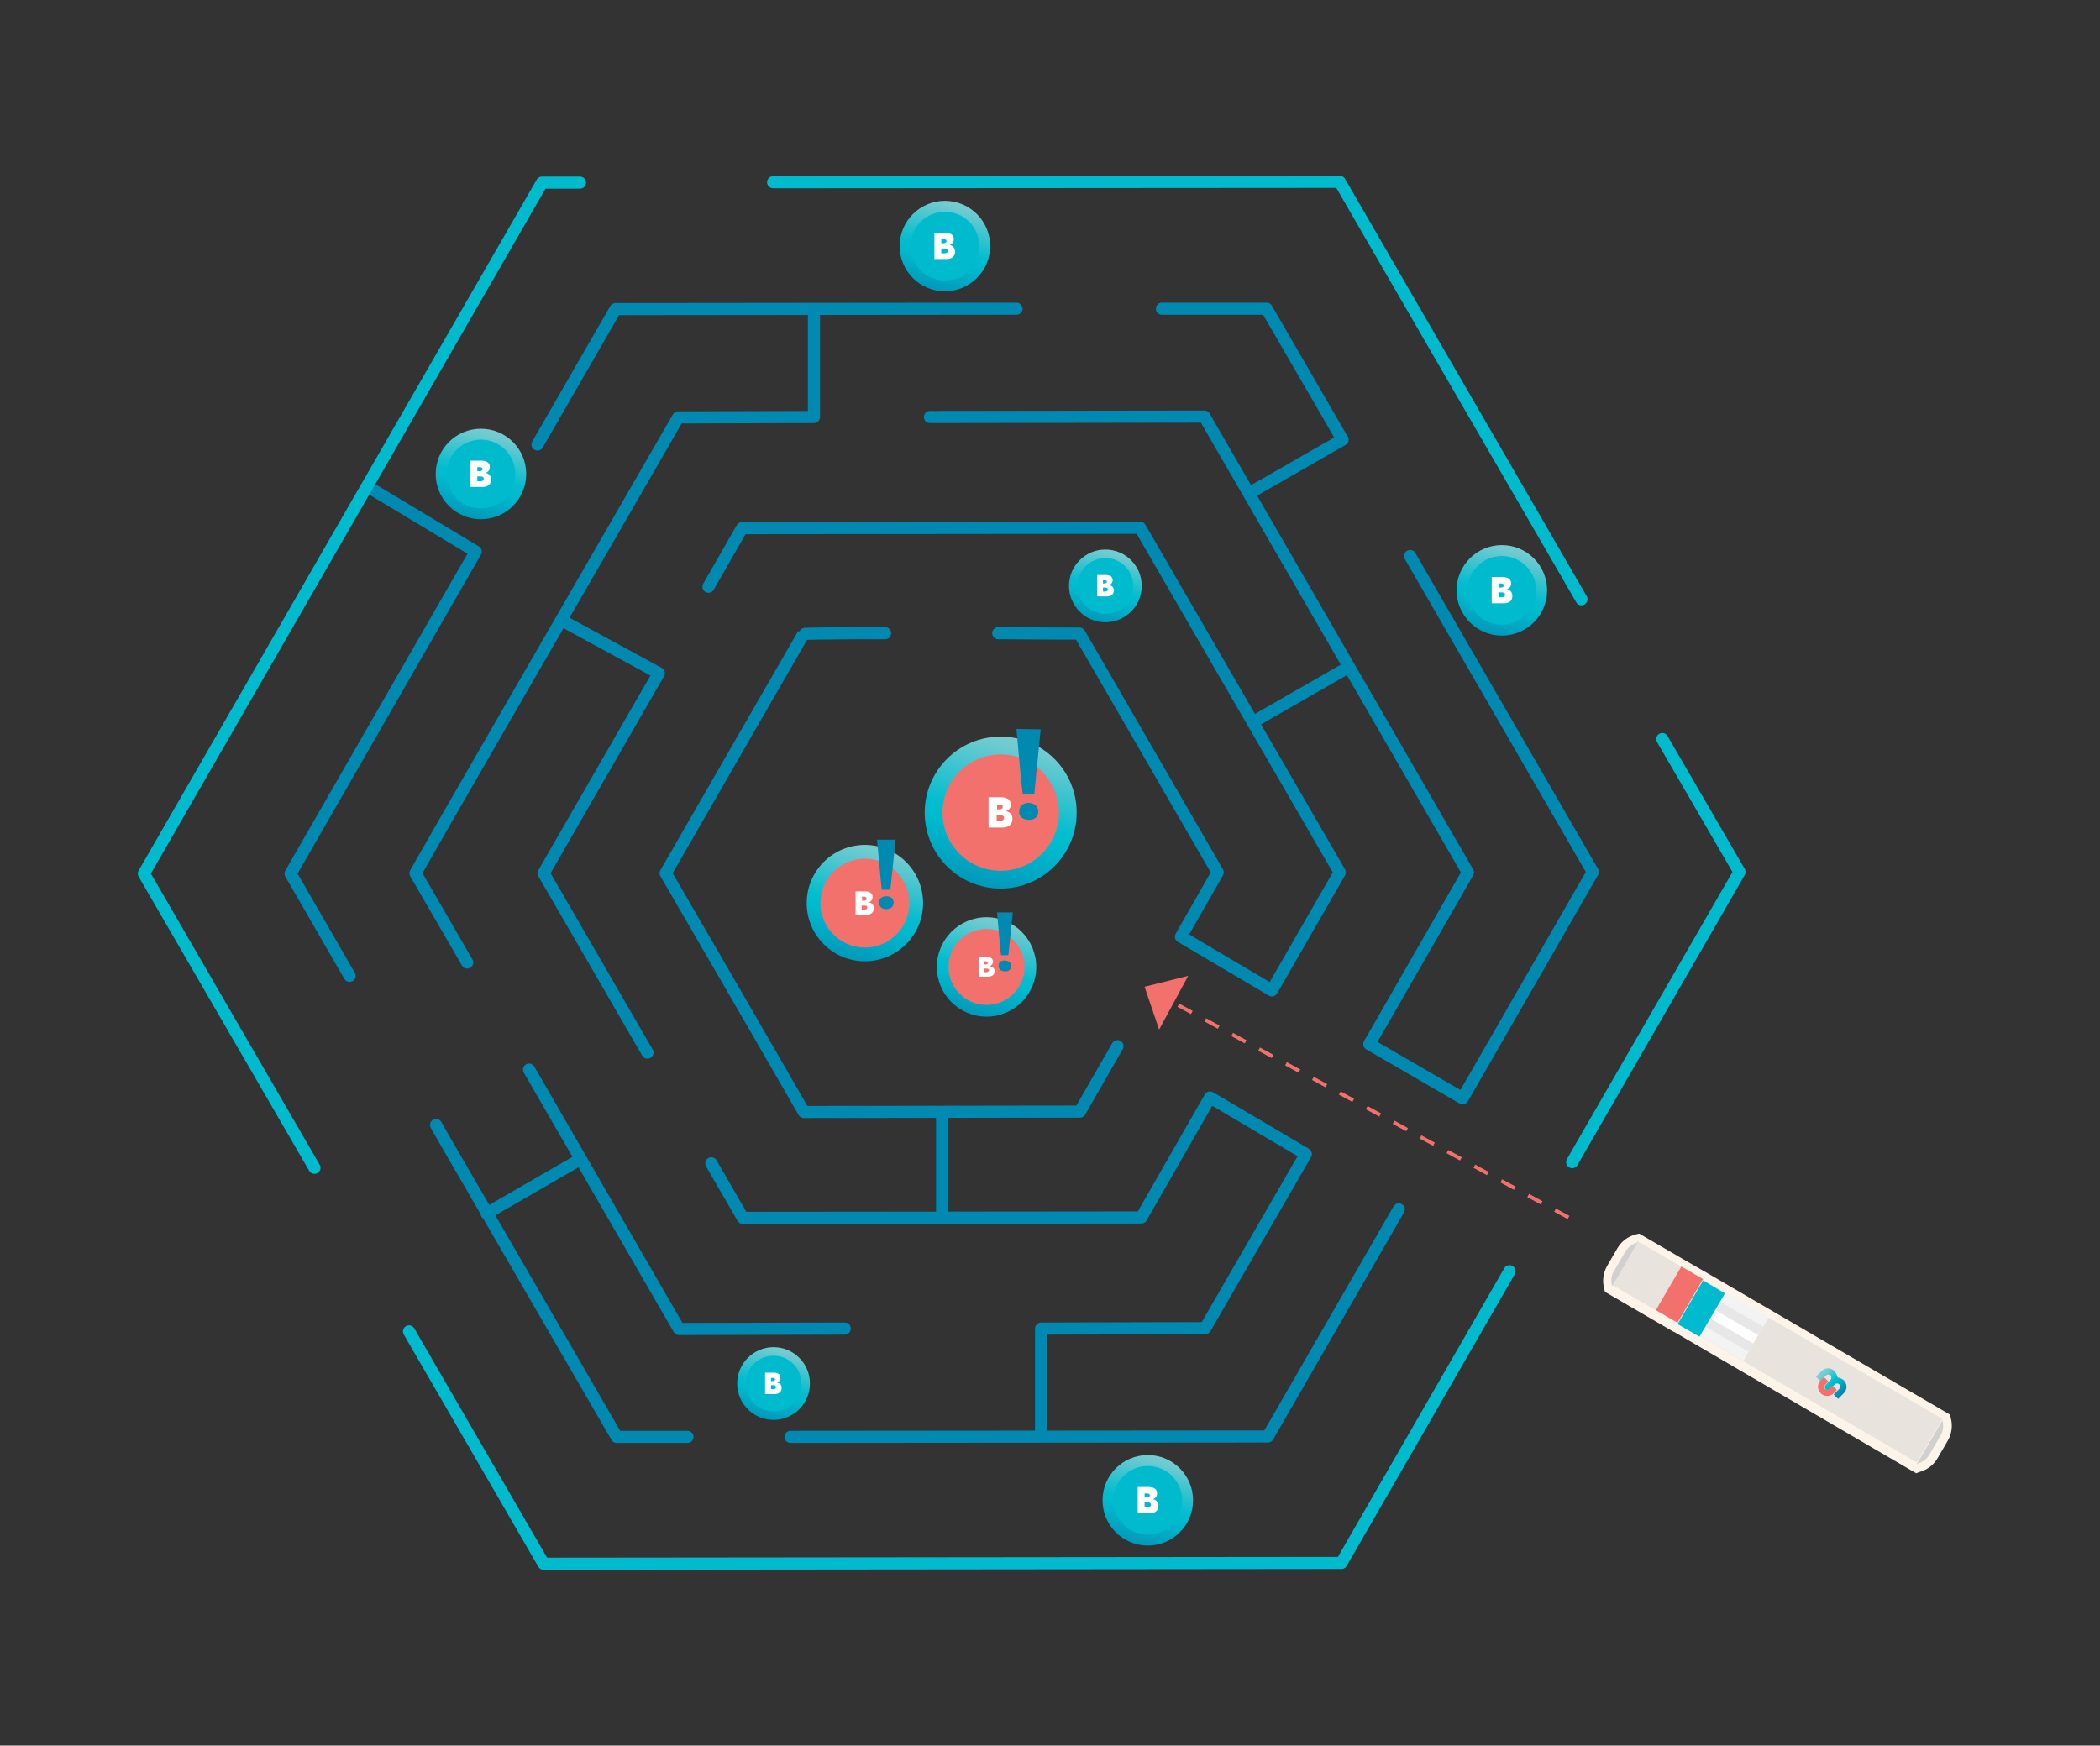 <?xml version="1.0" encoding="utf-8"?>
<!-- Generator: Adobe Illustrator 27.9.5, SVG Export Plug-In . SVG Version: 9.03 Build 54986)  -->
<svg version="1.1" xmlns="http://www.w3.org/2000/svg" xmlns:xlink="http://www.w3.org/1999/xlink" x="0px" y="0px"
	 viewBox="0 0 519.6 432" style="enable-background:new 0 0 519.6 432;" xml:space="preserve">
<rect x="0" y="0" width="519.6" height="432" fill="#333333" stroke="none"/>
<style type="text/css">
	.st0{fill:none;stroke:#0089B1;stroke-width:3;stroke-linecap:round;stroke-linejoin:round;stroke-miterlimit:10;}
	.st1{fill:none;stroke:#00BBCE;stroke-width:3;stroke-linecap:round;stroke-linejoin:round;stroke-miterlimit:10;}
	.st2{fill:url(#SVGID_1_);}
	.st3{fill:#00BBCE;}
	.st4{fill:#FFFFFF;}
	.st5{fill:url(#SVGID_00000015320985038027193280000001856315535577540751_);}
	.st6{fill:url(#SVGID_00000022534374341311078820000001313588024260142469_);}
	.st7{fill:url(#SVGID_00000072982393100449621520000014885318802384826804_);}
	.st8{fill:url(#SVGID_00000024706956649961172580000000321263922478988720_);}
	.st9{fill:url(#SVGID_00000157271511994439021280000001425226490213096595_);}
	.st10{fill:url(#SVGID_00000109743785760076660380000014526829602062327477_);}
	.st11{fill:#F3716D;}
	.st12{fill:#0089B1;}
	.st13{fill:url(#SVGID_00000163067111571513219520000003819036925169274291_);}
	.st14{fill:url(#SVGID_00000161631217288957159510000013317610615431550595_);}
	.st15{fill:#FCF4E8;}
	.st16{fill:#E9E3DE;}
	.st17{fill:#D0D0CF;}
	.st18{fill:#F3F3F3;}
	.st19{fill:#E8E7E7;}
	
		.st20{clip-path:url(#SVGID_00000073695889613642162840000004069597442353427133_);fill:none;stroke:#F3716D;stroke-width:0.904;stroke-miterlimit:10;stroke-dasharray:3.79,3.79;}
	.st21{fill:url(#SVGID_00000097500993866744175880000014539674205103751851_);}
</style>
<g id="Layer_1">
	<line class="st0" x1="332.2" y1="108.8" x2="309.2" y2="122"/>
	<line class="st0" x1="333" y1="165.5" x2="310" y2="178.7"/>
	<polyline class="st0" points="348.9,137.6 394.1,215.8 361.9,271.8 338.8,258.4 363.2,215.9 298,103.1 230.1,103.2 	"/>
	<polyline class="st0" points="287.5,76.4 313.4,76.4 332.1,108.7 	"/>
	<polyline class="st0" points="133,110 152.3,76.5 251.5,76.4 	"/>
	<polyline class="st0" points="86.5,241.5 71.9,216.2 117.7,136.5 91.6,120.8 	"/>
	<polyline class="st0" points="170.1,355.6 152.6,355.6 122.7,304 110.4,282.8 107.9,278.4 	"/>
	<polyline class="st1" points="411.3,182.9 430.4,215.8 389,287.6 	"/>
	<polyline class="st1" points="191.3,45.1 331.5,45 355.8,87 374.4,119.1 391.3,148.3 	"/>
	<polyline class="st1" points="77.8,289 35.6,216.2 134.1,45.2 143.5,45.2 	"/>
	<polyline class="st1" points="373.5,314.6 331.9,386.8 134.5,387 101.2,329.5 	"/>
	<polyline class="st0" points="195.6,355.6 313.7,355.5 346.1,299.3 	"/>
	<polyline class="st0" points="130.9,264.7 168,328.9 209,328.8 	"/>
	<polyline class="st0" points="201.4,77.2 201.4,103.2 167.8,103.3 120.6,185.1 110,203.5 102.8,216.1 115.6,238.2 	"/>
	<path class="st0" d="M175.3,145.2l8.3-14.5l98.5-0.1l49.4,85.3l-16.8,29.2l-22.5-13.3l9.1-15.9l-34.2-59.1c0,0-8.8,0-20.1-0.1"/>
	<polyline class="st0" points="176,287.9 183.8,301.4 282.4,301.3 299.4,271.6 323.1,285.6 298.2,328.7 257.6,328.8 257.6,355.3 	
		"/>
	<polyline class="st0" points="139.5,153.8 163,166.6 134.5,216.1 160.2,260.5 	"/>
	<path class="st0" d="M219,156.7c-11.3,0-20.2,0.1-20.2,0.2l-34.1,59.2l16.2,27.9l10.8,18.7l7.2,12.5l68.3-0.1l9.3-16.2"/>
	<line class="st0" x1="233.1" y1="301.1" x2="233.1" y2="276.1"/>
	<line class="st0" x1="142.9" y1="287.3" x2="120.4" y2="300.3"/>
	<g>
		<linearGradient id="SVGID_1_" gradientUnits="userSpaceOnUse" x1="122.775" y1="102.539" x2="115.261" y2="131.721">
			<stop  offset="0" style="stop-color:#88D1D1"/>
			<stop  offset="0.176" style="stop-color:#71CBD0"/>
			<stop  offset="0.529" style="stop-color:#03BDCF"/>
			<stop  offset="0.6" style="stop-color:#00BBCE"/>
			<stop  offset="0.711" style="stop-color:#00AEC7"/>
			<stop  offset="0.933" style="stop-color:#0092B6"/>
			<stop  offset="1" style="stop-color:#0089B1"/>
		</linearGradient>
		<circle class="st2" cx="119" cy="117.3" r="11.2"/>
		<circle class="st3" cx="119" cy="117.3" r="8.5"/>
		<g>
			<path class="st4" d="M121.5,118.7c0,1.1-0.7,1.8-2.1,1.8h-3V114h2.6c1.5,0,2.2,0.6,2.2,1.6c0,0.5-0.2,1.1-1,1.4v0
				C121.2,117.3,121.5,118,121.5,118.7z M118.1,116.6h0.6c0.4,0,0.7-0.2,0.7-0.5c0-0.3-0.2-0.5-0.7-0.5h-0.6V116.6z M119.7,118.5
				c0-0.3-0.2-0.6-0.8-0.6h-0.8v1.2h0.8C119.4,119.1,119.7,118.9,119.7,118.5z"/>
		</g>
	</g>
	<g>
		
			<linearGradient id="SVGID_00000062153131165136961710000010897123544480643215_" gradientUnits="userSpaceOnUse" x1="237.58" y1="46.124" x2="230.065" y2="75.306">
			<stop  offset="0" style="stop-color:#88D1D1"/>
			<stop  offset="0.176" style="stop-color:#71CBD0"/>
			<stop  offset="0.529" style="stop-color:#03BDCF"/>
			<stop  offset="0.6" style="stop-color:#00BBCE"/>
			<stop  offset="0.711" style="stop-color:#00AEC7"/>
			<stop  offset="0.933" style="stop-color:#0092B6"/>
			<stop  offset="1" style="stop-color:#0089B1"/>
		</linearGradient>
		<circle style="fill:url(#SVGID_00000062153131165136961710000010897123544480643215_);" cx="233.8" cy="60.9" r="11.2"/>
		<circle class="st3" cx="233.8" cy="60.9" r="8.5"/>
		<g>
			<path class="st4" d="M236.3,62.3c0,1.1-0.7,1.8-2.1,1.8h-3v-6.5h2.6c1.5,0,2.2,0.6,2.2,1.6c0,0.5-0.2,1.1-1,1.4v0
				C236,60.9,236.3,61.6,236.3,62.3z M232.9,60.2h0.6c0.4,0,0.7-0.2,0.7-0.5c0-0.3-0.2-0.5-0.7-0.5h-0.6V60.2z M234.5,62.1
				c0-0.3-0.2-0.6-0.8-0.6h-0.8v1.2h0.8C234.2,62.7,234.5,62.5,234.5,62.1z"/>
		</g>
	</g>
	<g>
		
			<linearGradient id="SVGID_00000081634026722949223250000009794389915468632991_" gradientUnits="userSpaceOnUse" x1="375.433" y1="131.295" x2="367.919" y2="160.477">
			<stop  offset="0" style="stop-color:#88D1D1"/>
			<stop  offset="0.176" style="stop-color:#71CBD0"/>
			<stop  offset="0.529" style="stop-color:#03BDCF"/>
			<stop  offset="0.6" style="stop-color:#00BBCE"/>
			<stop  offset="0.711" style="stop-color:#00AEC7"/>
			<stop  offset="0.933" style="stop-color:#0092B6"/>
			<stop  offset="1" style="stop-color:#0089B1"/>
		</linearGradient>
		<circle style="fill:url(#SVGID_00000081634026722949223250000009794389915468632991_);" cx="371.6" cy="146.1" r="11.2"/>
		<circle class="st3" cx="371.6" cy="146.1" r="8.5"/>
		<g>
			<path class="st4" d="M374.2,147.5c0,1.1-0.7,1.8-2.1,1.8h-3v-6.5h2.6c1.5,0,2.2,0.6,2.2,1.6c0,0.5-0.2,1.1-1,1.4v0
				C373.8,146.1,374.2,146.7,374.2,147.5z M370.8,145.4h0.6c0.4,0,0.7-0.2,0.7-0.5c0-0.3-0.2-0.5-0.7-0.5h-0.6V145.4z M372.4,147.2
				c0-0.3-0.2-0.6-0.8-0.6h-0.8v1.2h0.8C372,147.8,372.4,147.6,372.4,147.2z"/>
		</g>
	</g>
	<g>
		
			<linearGradient id="SVGID_00000048460773364510897940000014817438590908431247_" gradientUnits="userSpaceOnUse" x1="276.579" y1="133.042" x2="270.511" y2="156.605">
			<stop  offset="0" style="stop-color:#88D1D1"/>
			<stop  offset="0.176" style="stop-color:#71CBD0"/>
			<stop  offset="0.529" style="stop-color:#03BDCF"/>
			<stop  offset="0.6" style="stop-color:#00BBCE"/>
			<stop  offset="0.711" style="stop-color:#00AEC7"/>
			<stop  offset="0.933" style="stop-color:#0092B6"/>
			<stop  offset="1" style="stop-color:#0089B1"/>
		</linearGradient>
		<circle style="fill:url(#SVGID_00000048460773364510897940000014817438590908431247_);" cx="273.5" cy="145" r="9"/>
		<circle class="st3" cx="273.5" cy="145" r="6.9"/>
		<g>
			<path class="st4" d="M275.6,146.1c0,0.9-0.6,1.5-1.7,1.5h-2.4v-5.3h2.1c1.2,0,1.7,0.5,1.7,1.3c0,0.4-0.2,0.9-0.8,1.2v0
				C275.3,145,275.6,145.5,275.6,146.1z M272.8,144.4h0.5c0.3,0,0.6-0.2,0.6-0.4c0-0.2-0.2-0.4-0.6-0.4h-0.4V144.4z M274.1,145.9
				c0-0.3-0.2-0.5-0.6-0.5h-0.6v1h0.6C273.8,146.4,274.1,146.2,274.1,145.9z"/>
		</g>
	</g>
	<g>
		
			<linearGradient id="SVGID_00000109003773682256784130000017808888431574758284_" gradientUnits="userSpaceOnUse" x1="194.46" y1="330.468" x2="188.392" y2="354.031">
			<stop  offset="0" style="stop-color:#88D1D1"/>
			<stop  offset="0.176" style="stop-color:#71CBD0"/>
			<stop  offset="0.529" style="stop-color:#03BDCF"/>
			<stop  offset="0.6" style="stop-color:#00BBCE"/>
			<stop  offset="0.711" style="stop-color:#00AEC7"/>
			<stop  offset="0.933" style="stop-color:#0092B6"/>
			<stop  offset="1" style="stop-color:#0089B1"/>
		</linearGradient>
		<circle style="fill:url(#SVGID_00000109003773682256784130000017808888431574758284_);" cx="191.4" cy="342.4" r="9"/>
		<circle class="st3" cx="191.4" cy="342.4" r="6.9"/>
		<g>
			<path class="st4" d="M193.4,343.5c0,0.9-0.6,1.5-1.7,1.5h-2.4v-5.3h2.1c1.2,0,1.7,0.5,1.7,1.3c0,0.4-0.2,0.9-0.8,1.2v0
				C193.2,342.4,193.4,342.9,193.4,343.5z M190.7,341.8h0.5c0.3,0,0.6-0.2,0.6-0.4c0-0.2-0.2-0.4-0.6-0.4h-0.4V341.8z M192,343.3
				c0-0.3-0.2-0.5-0.6-0.5h-0.6v1h0.6C191.7,343.8,192,343.7,192,343.3z"/>
		</g>
	</g>
	<g>
		
			<linearGradient id="SVGID_00000053513060852892577210000017828501474603053710_" gradientUnits="userSpaceOnUse" x1="287.848" y1="356.492" x2="280.334" y2="385.674">
			<stop  offset="0" style="stop-color:#88D1D1"/>
			<stop  offset="0.176" style="stop-color:#71CBD0"/>
			<stop  offset="0.529" style="stop-color:#03BDCF"/>
			<stop  offset="0.6" style="stop-color:#00BBCE"/>
			<stop  offset="0.711" style="stop-color:#00AEC7"/>
			<stop  offset="0.933" style="stop-color:#0092B6"/>
			<stop  offset="1" style="stop-color:#0089B1"/>
		</linearGradient>
		<circle style="fill:url(#SVGID_00000053513060852892577210000017828501474603053710_);" cx="284" cy="371.3" r="11.2"/>
		<circle class="st3" cx="284" cy="371.3" r="8.5"/>
		<g>
			<path class="st4" d="M286.6,372.7c0,1.1-0.7,1.8-2.1,1.8h-3V368h2.6c1.5,0,2.2,0.6,2.2,1.6c0,0.5-0.2,1.1-1,1.4v0
				C286.3,371.3,286.6,371.9,286.6,372.7z M283.2,370.6h0.6c0.4,0,0.7-0.2,0.7-0.5c0-0.3-0.2-0.5-0.7-0.5h-0.6V370.6z M284.8,372.4
				c0-0.3-0.2-0.6-0.8-0.6h-0.8v1.2h0.8C284.4,373,284.8,372.8,284.8,372.4z"/>
		</g>
	</g>
</g>
<g id="Layer_4">
	<g>
		<g>
			
				<linearGradient id="SVGID_00000160913452986970740920000004074189895202976418_" gradientUnits="userSpaceOnUse" x1="254.028" y1="176.166" x2="241.355" y2="225.38">
				<stop  offset="0" style="stop-color:#88D1D1"/>
				<stop  offset="0.176" style="stop-color:#71CBD0"/>
				<stop  offset="0.529" style="stop-color:#03BDCF"/>
				<stop  offset="0.6" style="stop-color:#00BBCE"/>
				<stop  offset="0.711" style="stop-color:#00AEC7"/>
				<stop  offset="0.933" style="stop-color:#0092B6"/>
				<stop  offset="1" style="stop-color:#0089B1"/>
			</linearGradient>
			<circle style="fill:url(#SVGID_00000160913452986970740920000004074189895202976418_);" cx="247.6" cy="201.1" r="18.8"/>
			<circle class="st11" cx="247.6" cy="201.1" r="14.4"/>
			<g>
				<path class="st4" d="M250.5,202.7c0,1.2-0.8,2.1-2.4,2.1h-3.5v-7.5h3c1.7,0,2.5,0.7,2.5,1.8c0,0.6-0.2,1.3-1.2,1.6v0
					C250.2,201.1,250.5,201.8,250.5,202.7z M246.6,200.3h0.7c0.5,0,0.8-0.2,0.8-0.6c0-0.4-0.3-0.6-0.8-0.6h-0.6V200.3z M248.4,202.4
					c0-0.4-0.3-0.7-0.9-0.7h-0.9v1.4h0.9C248.1,203.1,248.4,202.9,248.4,202.4z"/>
			</g>
			<g>
				<path class="st12" d="M257.5,180.5l-6-0.1c0,0,1.4,16.1,1.6,16.2c0.1,0,2.8,0,2.8,0L257.5,180.5z"/>
				<path class="st12" d="M254.5,198.7c0,0-2.1-0.1-2.3,1.9c-0.2,1.6,1.1,2.3,2.4,2.3c1.1,0,2.3-0.5,2.3-2.1
					C256.8,198.7,254.5,198.7,254.5,198.7z"/>
			</g>
		</g>
		<g>
			
				<linearGradient id="SVGID_00000176043134813414819730000009162777453929027765_" gradientUnits="userSpaceOnUse" x1="248.337" y1="222.972" x2="240.052" y2="255.149">
				<stop  offset="0" style="stop-color:#88D1D1"/>
				<stop  offset="0.176" style="stop-color:#71CBD0"/>
				<stop  offset="0.529" style="stop-color:#03BDCF"/>
				<stop  offset="0.6" style="stop-color:#00BBCE"/>
				<stop  offset="0.711" style="stop-color:#00AEC7"/>
				<stop  offset="0.933" style="stop-color:#0092B6"/>
				<stop  offset="1" style="stop-color:#0089B1"/>
			</linearGradient>
			<circle style="fill:url(#SVGID_00000176043134813414819730000009162777453929027765_);" cx="244.1" cy="239.3" r="12.3"/>
			<circle class="st11" cx="244.1" cy="239.3" r="9.4"/>
			<g>
				<path class="st4" d="M246.1,240.3c0,0.8-0.5,1.4-1.6,1.4h-2.3v-4.9h1.9c1.1,0,1.6,0.5,1.6,1.2c0,0.4-0.2,0.8-0.8,1.1v0
					C245.8,239.3,246.1,239.8,246.1,240.3z M243.5,238.7h0.4c0.3,0,0.5-0.1,0.5-0.4c0-0.2-0.2-0.4-0.5-0.4h-0.4V238.7z M244.7,240.1
					c0-0.3-0.2-0.4-0.6-0.4h-0.6v0.9h0.6C244.4,240.6,244.7,240.4,244.7,240.1z"/>
			</g>
			<g>
				<path class="st12" d="M250.6,225.8l-3.9,0c0,0,0.9,10.5,1,10.6c0.1,0,1.8,0,1.8,0L250.6,225.8z"/>
				<path class="st12" d="M248.6,237.7c0,0-1.4-0.1-1.5,1.2c-0.1,1,0.7,1.5,1.6,1.5c0.7,0,1.5-0.3,1.5-1.4
					C250.2,237.7,248.6,237.7,248.6,237.7z"/>
			</g>
		</g>
		<g>
			
				<linearGradient id="SVGID_00000117657413244729851840000005962710659111383730_" gradientUnits="userSpaceOnUse" x1="218.918" y1="204.444" x2="209.2" y2="242.183">
				<stop  offset="0" style="stop-color:#88D1D1"/>
				<stop  offset="0.176" style="stop-color:#71CBD0"/>
				<stop  offset="0.529" style="stop-color:#03BDCF"/>
				<stop  offset="0.6" style="stop-color:#00BBCE"/>
				<stop  offset="0.711" style="stop-color:#00AEC7"/>
				<stop  offset="0.933" style="stop-color:#0092B6"/>
				<stop  offset="1" style="stop-color:#0089B1"/>
			</linearGradient>
			<circle style="fill:url(#SVGID_00000117657413244729851840000005962710659111383730_);" cx="214" cy="223.5" r="14.4"/>
			<circle class="st11" cx="214" cy="223.5" r="11"/>
			<g>
				<path class="st4" d="M216.2,224.8c0,0.9-0.6,1.6-1.8,1.6h-2.7v-5.8h2.3c1.3,0,1.9,0.5,1.9,1.4c0,0.5-0.2,1-0.9,1.3v0
					C216,223.6,216.2,224.1,216.2,224.8z M213.3,222.9h0.5c0.4,0,0.6-0.2,0.6-0.5c0-0.3-0.2-0.5-0.6-0.5h-0.5V222.9z M214.6,224.6
					c0-0.3-0.2-0.5-0.7-0.5h-0.7v1h0.7C214.4,225.1,214.6,224.9,214.6,224.6z"/>
			</g>
			<g>
				<path class="st12" d="M221.6,207.8l-4.6,0c0,0,1.1,12.4,1.2,12.4c0.1,0,2.1,0,2.1,0L221.6,207.8z"/>
				<path class="st12" d="M219.3,221.8c0,0-1.6-0.1-1.8,1.4c-0.1,1.2,0.8,1.8,1.8,1.8c0.8,0,1.8-0.4,1.8-1.6
					C221.1,221.7,219.3,221.8,219.3,221.8z"/>
			</g>
		</g>
	</g>
	<g>
		<g>
			<path class="st4" d="M398.9,318.3l11.9,7l4.2,2.5l0.1,0l59.1,34.5c1.4-0.4,2.5-1.2,3.2-2.5l2.5-4.3c0.7-1.2,0.9-2.7,0.6-4
				l-43.1-25.2l-16.2-9.4l-5.4-3.1l-10.8-6.3c-1.4,0.4-2.5,1.2-3.2,2.5l-2.5,4.3C398.8,315.4,398.6,316.9,398.9,318.3z"/>
			<path class="st15" d="M474.9,364.3c1.9-0.5,3.5-1.7,4.5-3.4l2.5-4.3c1-1.7,1.3-3.7,0.8-5.6l-0.2-0.9l-60-35l-5.4-3.1l-11.5-6.7
				l-0.9,0.2c-1.9,0.5-3.5,1.7-4.5,3.4l-2.5,4.3c-1,1.7-1.3,3.8-0.8,5.6l0.2,0.9l17,9.9l0.1,0l59.9,35L474.9,364.3z"/>
		</g>
		
			<rect x="433.5" y="291.2" transform="matrix(0.504 -0.864 0.864 0.504 -71.197 545.733)" class="st16" width="12.5" height="87.3"/>
		<path class="st17" d="M474.3,362.3L474.3,362.3l6.3-10.8c0.4,1.4,0.2,2.8-0.6,4l-2.5,4.3C476.9,361,475.7,361.9,474.3,362.3"/>
		
			<rect x="422.8" y="322.4" transform="matrix(0.504 -0.864 0.864 0.504 -71.103 533.316)" class="st18" width="12.5" height="12.5"/>
		
			<rect x="426.6" y="324.4" transform="matrix(0.504 -0.864 0.864 0.504 -73.483 533.298)" class="st19" width="2.4" height="12.5"/>
		
			<rect x="427.8" y="322.3" transform="matrix(0.504 -0.864 0.864 0.504 -71.093 533.316)" class="st4" width="2.4" height="12.5"/>
		
			<rect x="429" y="320.3" transform="matrix(0.504 -0.864 0.864 0.504 -68.702 533.334)" class="st19" width="2.4" height="12.5"/>
		
			<rect x="409.3" y="317.6" transform="matrix(0.504 -0.864 0.864 0.504 -70.987 517.794)" class="st11" width="12.5" height="6.2"/>
		<polygon class="st3" points="421.4,316.9 426.8,320.1 420.5,330.8 415.1,327.7 		"/>
		<path class="st17" d="M405.2,307.5L405.2,307.5l-6.3,10.8c-0.4-1.4-0.2-2.8,0.6-4l2.5-4.3C402.7,308.7,403.9,307.8,405.2,307.5"/>
	</g>
	<g>
		<defs>
			<rect id="SVGID_00000135658053737187400760000002541412161114346131_" x="283.2" y="241.5" width="105.3" height="60.6"/>
		</defs>
		<clipPath id="SVGID_00000019673392518456425200000011440373802619104183_">
			<use xlink:href="#SVGID_00000135658053737187400760000002541412161114346131_"  style="overflow:visible;"/>
		</clipPath>
		
			<line style="clip-path:url(#SVGID_00000019673392518456425200000011440373802619104183_);fill:none;stroke:#F3716D;stroke-width:0.904;stroke-miterlimit:10;stroke-dasharray:3.79,3.79;" x1="388.1" y1="301.3" x2="289.6" y2="247.7"/>
	</g>
	<polygon class="st11" points="283.2,244.2 286.8,254.8 294,241.5 	"/>
	
		<linearGradient id="SVGID_00000168094476328380936280000007360309787583856804_" gradientUnits="userSpaceOnUse" x1="2565.174" y1="1143.129" x2="2565.174" y2="1150.619" gradientTransform="matrix(0.707 -0.707 0.707 0.707 -2171.525 1344.96)">
		<stop  offset="0" style="stop-color:#88D1D1"/>
		<stop  offset="0.176" style="stop-color:#71CBD0"/>
		<stop  offset="0.529" style="stop-color:#03BDCF"/>
		<stop  offset="0.6" style="stop-color:#00BBCE"/>
		<stop  offset="0.711" style="stop-color:#00AEC7"/>
		<stop  offset="0.933" style="stop-color:#0092B6"/>
		<stop  offset="1" style="stop-color:#0089B1"/>
	</linearGradient>
	<path style="fill:url(#SVGID_00000168094476328380936280000007360309787583856804_);" d="M453.9,339.3c-0.9-0.9-2.3-0.9-3.2,0
		l-1.4,1.4l1.1,1.1c0.1-0.1,0.1-0.1,0.2-0.2l0.8-0.8l0.4-0.4c0.3-0.3,0.8-0.3,1.1,0c0.3,0.3,0.3,0.8,0,1.1l-0.4,0.4l-0.8,0.8
		c-0.3,0.3-0.3,0.8,0,1.1c0.3,0.3,0.8,0.3,1.1,0l0.8-0.8l0.4-0.4c0.3-0.3,0.8-0.3,1.1,0c0.3,0.3,0.3,0.8,0,1.1l-0.4,0.4l-0.8,0.8
		c-0.1,0.1-0.1,0.1-0.2,0.2l1.1,1.1l1.4-1.4c0.9-0.9,0.9-2.3,0-3.2c-0.4-0.4-0.9-0.6-1.5-0.7C454.5,340.3,454.3,339.8,453.9,339.3z"
		/>
	<path class="st11" d="M451.6,342.7l0.8-0.8l-1.1-1.1l-0.8,0.8c-0.1,0.1-0.1,0.1-0.2,0.2c-0.7,0.9-0.6,2.2,0.2,3
		c0.8,0.8,2.1,0.9,3,0.2c0.1-0.1,0.1-0.1,0.2-0.2l0.8-0.8l-1.1-1.1l-0.8,0.8c-0.3,0.3-0.8,0.3-1.1,0
		C451.3,343.4,451.3,343,451.6,342.7z"/>
</g>
</svg>
